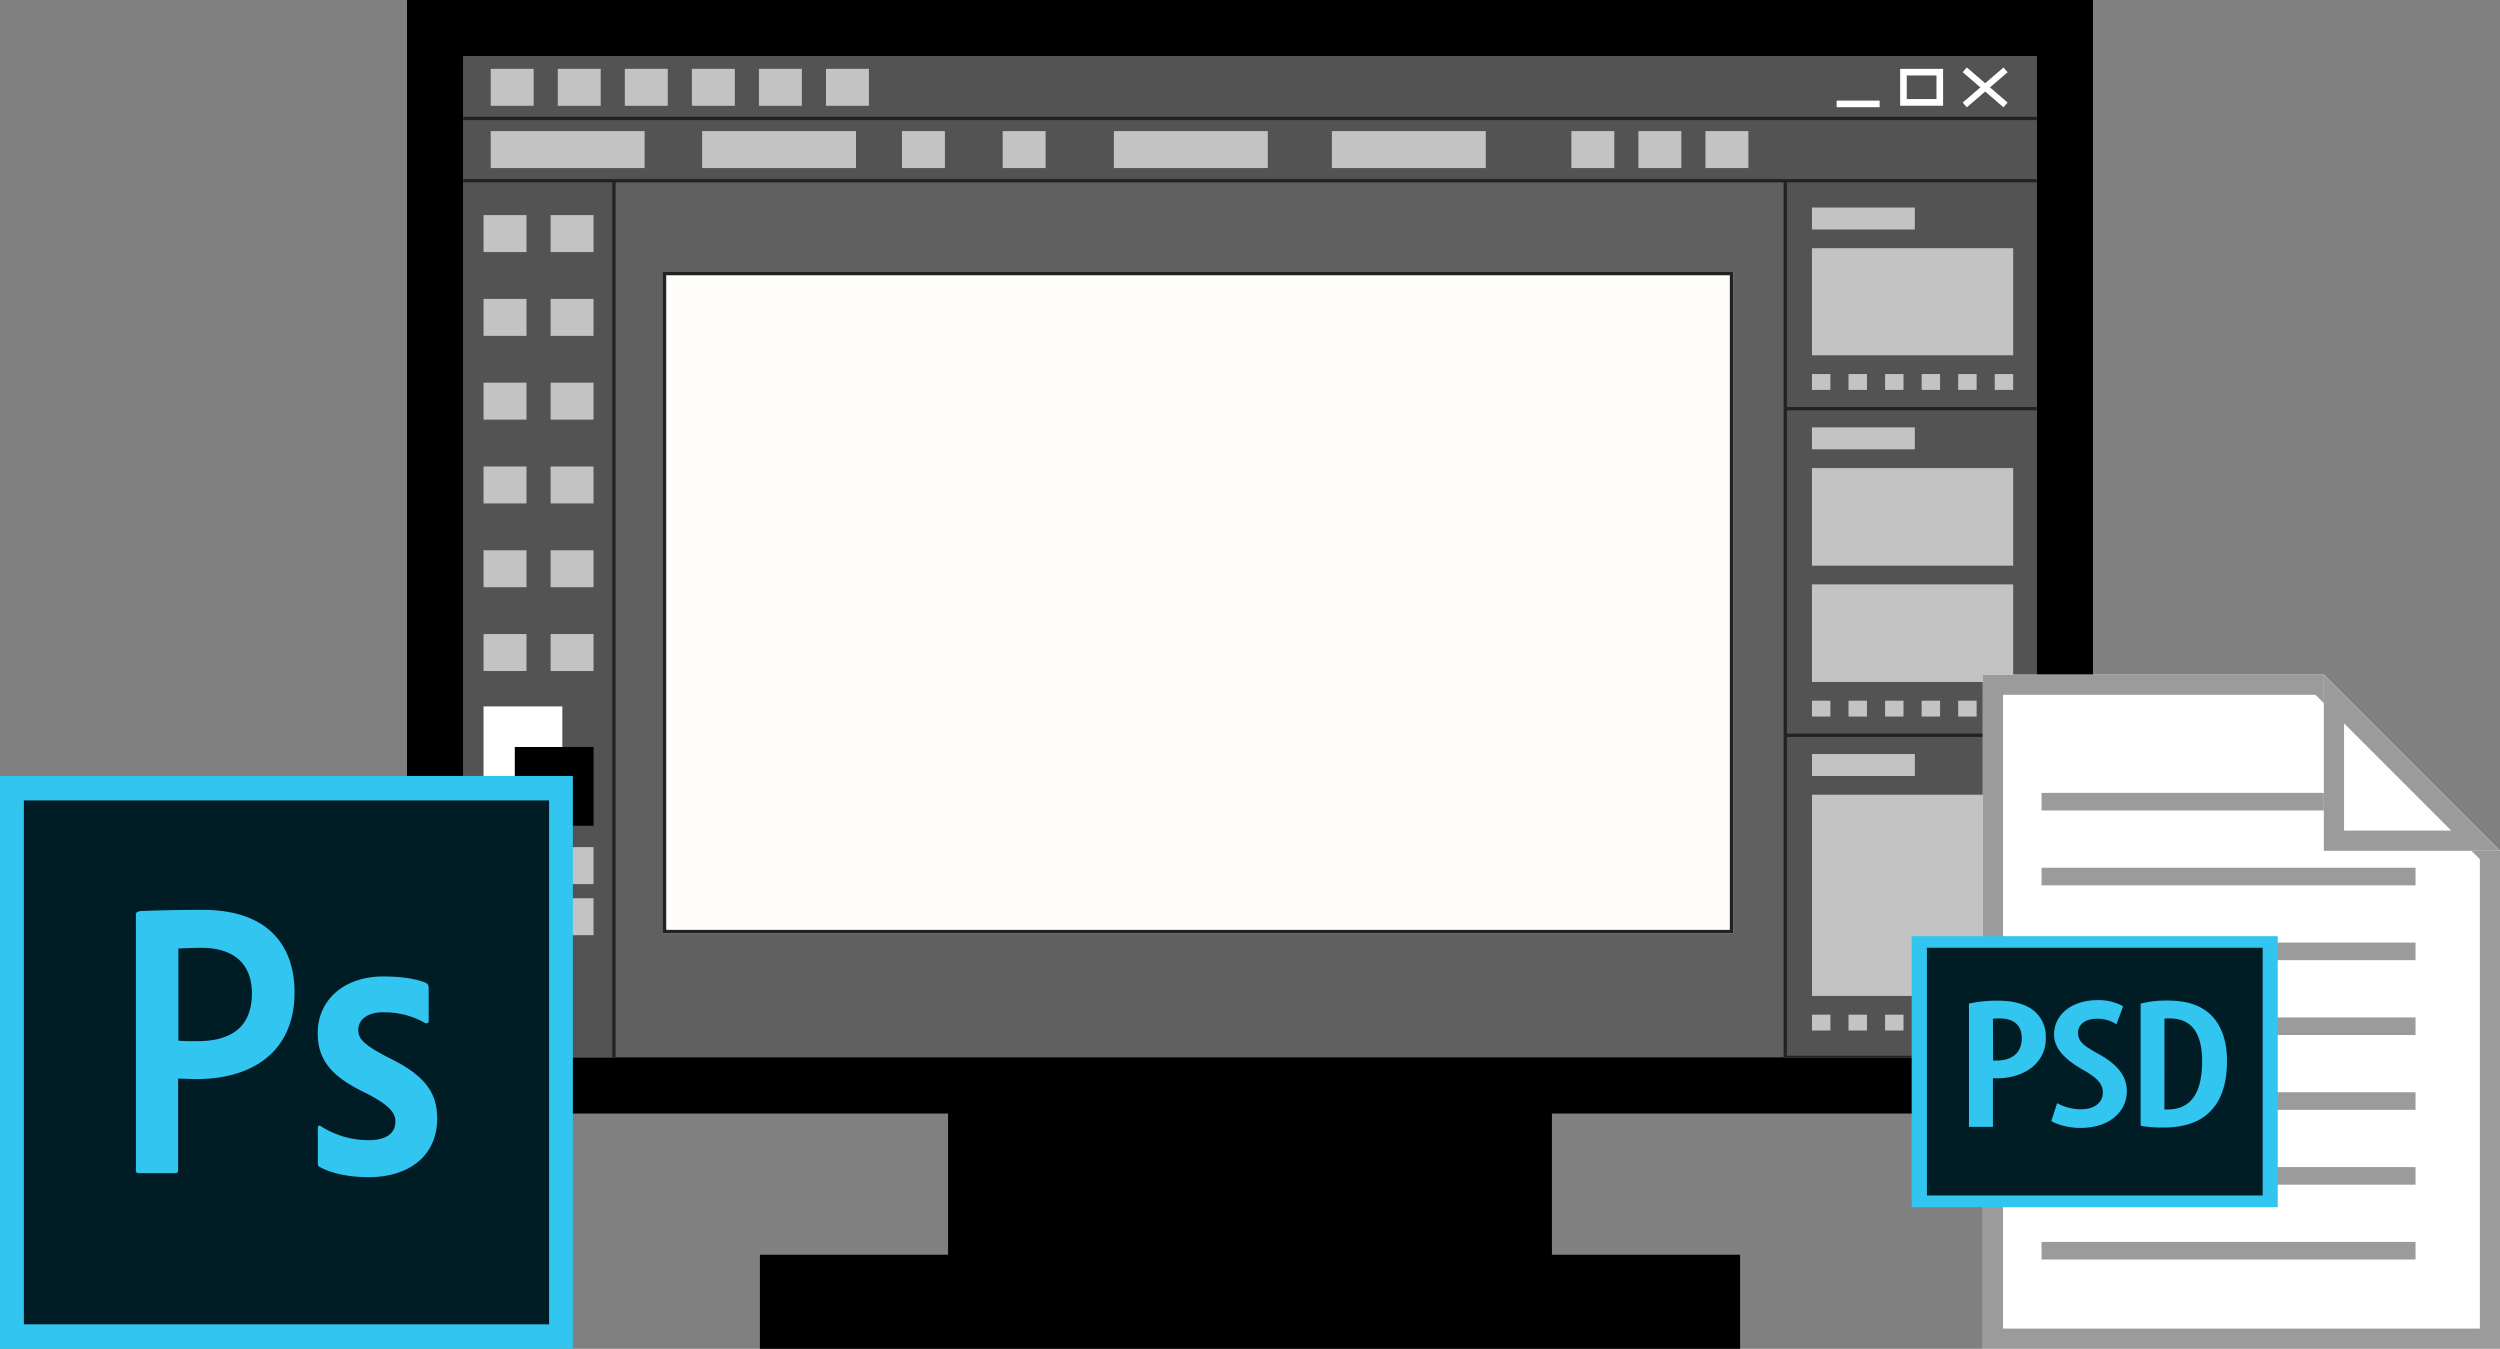 <svg xmlns="http://www.w3.org/2000/svg" xmlns:xlink="http://www.w3.org/1999/xlink" viewBox="0 0 756.85 408.34"><rect x="0" y="0" width="756.85" height="408.34" fill="#808080" stroke="none"/><defs><style>.cls-1{fill:none;}.cls-2{fill-rule:evenodd;}.cls-3{fill:#606060;}.cls-4{clip-path:url(#clip-path);}.cls-5{fill:#fffdfa;}.cls-6{fill:#222221;}.cls-7{fill:#535353;}.cls-8{fill:#c3c3c3;}.cls-9{fill:#fff;}.cls-10{fill:#9c9b9b;}.cls-11{fill:#31c5f0;}.cls-12{fill:#001d26;}</style><clipPath id="clip-path"><rect class="cls-1" x="140.22" y="17.01" width="476.4" height="303.1"/></clipPath></defs><g id="Calque_2" data-name="Calque 2"><g id="Calque_1-2" data-name="Calque 1"><polygon class="cls-2" points="633.63 337.12 633.63 0 123.22 0 123.22 337.12 287.02 337.12 287.02 379.85 230.05 379.85 230.05 408.34 526.8 408.34 526.8 379.85 469.83 379.85 469.83 337.12 633.63 337.12"/><rect class="cls-3" x="140.22" y="17.01" width="476.4" height="303.1"/><g class="cls-4"><rect class="cls-5" x="200.72" y="82.34" width="323.97" height="200.17"/><path class="cls-6" d="M523.69,83.34V281.51h-322V83.34h322m1-1h-324V282.51h324V82.34Z"/><rect class="cls-7" x="139.83" y="35.86" width="477.18" height="18.85"/><rect class="cls-7" x="139.83" y="17.01" width="477.18" height="18.85"/><rect class="cls-8" x="148.56" y="20.84" width="13" height="11.19"/><rect class="cls-8" x="148.56" y="39.69" width="46.59" height="11.19"/><rect class="cls-8" x="212.56" y="39.69" width="46.59" height="11.19"/><rect class="cls-8" x="337.22" y="39.69" width="46.59" height="11.19"/><rect class="cls-8" x="403.22" y="39.69" width="46.59" height="11.19"/><rect class="cls-8" x="168.86" y="20.84" width="13" height="11.19"/><rect class="cls-8" x="189.16" y="20.84" width="13" height="11.19"/><rect class="cls-8" x="209.46" y="20.84" width="13" height="11.19"/><rect class="cls-8" x="229.76" y="20.84" width="13" height="11.19"/><rect class="cls-8" x="250.06" y="20.84" width="13" height="11.19"/><rect class="cls-8" x="475.71" y="39.69" width="13" height="11.19"/><rect class="cls-8" x="496.01" y="39.69" width="13" height="11.19"/><rect class="cls-8" x="516.31" y="39.69" width="13" height="11.19"/><rect class="cls-8" x="273.06" y="39.69" width="13" height="11.19"/><rect class="cls-8" x="303.55" y="39.69" width="13" height="11.19"/><path class="cls-9" d="M586.25,22.84V30h-9V22.84h9m2-2h-13V32h13V20.84Z"/><rect class="cls-9" x="600.02" y="18.29" width="1.9" height="16.29" transform="translate(188.82 464.61) rotate(-49.27)"/><rect class="cls-9" x="592.82" y="25.48" width="16.29" height="1.9" transform="translate(128.14 398.31) rotate(-40.7)"/><rect class="cls-9" x="556.03" y="30.46" width="13" height="2"/><rect class="cls-6" x="139.83" y="35.36" width="477.18" height="1"/><rect class="cls-7" x="140.22" y="54.71" width="45.64" height="265.4"/><rect class="cls-6" x="185.36" y="54.71" width="1" height="265.4"/><rect class="cls-8" x="146.39" y="65.12" width="13" height="11.19"/><rect class="cls-8" x="166.69" y="65.12" width="13" height="11.19"/><rect class="cls-8" x="146.39" y="90.49" width="13" height="11.19"/><rect class="cls-8" x="166.69" y="90.49" width="13" height="11.19"/><rect class="cls-8" x="146.39" y="115.85" width="13" height="11.19"/><rect class="cls-8" x="166.69" y="115.85" width="13" height="11.19"/><rect class="cls-8" x="146.39" y="141.22" width="13" height="11.19"/><rect class="cls-8" x="166.69" y="141.22" width="13" height="11.19"/><rect class="cls-8" x="146.39" y="166.59" width="13" height="11.19"/><rect class="cls-8" x="166.69" y="166.59" width="13" height="11.19"/><rect class="cls-8" x="146.39" y="191.95" width="13" height="11.19"/><rect class="cls-8" x="166.69" y="191.95" width="13" height="11.19"/><rect class="cls-8" x="146.39" y="256.46" width="13" height="11.19"/><rect class="cls-8" x="166.69" y="256.46" width="13" height="11.19"/><rect class="cls-8" x="146.39" y="271.93" width="13" height="11.19"/><rect class="cls-8" x="166.69" y="271.93" width="13" height="11.19"/><rect class="cls-9" x="146.39" y="213.86" width="23.85" height="23.85"/><rect x="155.85" y="226.14" width="23.85" height="23.85"/><rect class="cls-7" x="540.47" y="54.71" width="76.54" height="265.4"/><rect class="cls-6" x="540.48" y="319.61" width="76.54" height="1"/><rect class="cls-8" x="548.55" y="75.14" width="60.92" height="32.42"/><rect class="cls-8" x="548.55" y="62.83" width="31.14" height="6.65"/><rect class="cls-8" x="548.56" y="240.59" width="60.92" height="60.92"/><rect class="cls-8" x="548.56" y="228.27" width="31.14" height="6.65"/><rect class="cls-8" x="548.55" y="141.7" width="60.92" height="29.55"/><rect class="cls-8" x="548.55" y="176.91" width="60.92" height="29.55"/><rect class="cls-8" x="548.55" y="129.38" width="31.14" height="6.65"/><rect class="cls-6" x="540.48" y="222.1" width="76.54" height="1"/><rect class="cls-6" x="540.48" y="123.21" width="76.54" height="1"/><rect class="cls-8" x="548.55" y="113.24" width="5.58" height="4.8"/><rect class="cls-8" x="559.62" y="113.24" width="5.58" height="4.8"/><rect class="cls-8" x="570.69" y="113.24" width="5.58" height="4.8"/><rect class="cls-8" x="581.76" y="113.24" width="5.58" height="4.8"/><rect class="cls-8" x="592.82" y="113.24" width="5.58" height="4.8"/><rect class="cls-8" x="603.89" y="113.24" width="5.58" height="4.8"/><rect class="cls-8" x="548.55" y="212.13" width="5.58" height="4.8"/><rect class="cls-8" x="559.62" y="212.13" width="5.58" height="4.8"/><rect class="cls-8" x="570.69" y="212.13" width="5.58" height="4.8"/><rect class="cls-8" x="581.76" y="212.13" width="5.58" height="4.8"/><rect class="cls-8" x="592.82" y="212.13" width="5.58" height="4.8"/><rect class="cls-8" x="603.89" y="212.13" width="5.58" height="4.8"/><rect class="cls-8" x="548.56" y="307.18" width="5.58" height="4.8"/><rect class="cls-8" x="559.62" y="307.18" width="5.58" height="4.8"/><rect class="cls-8" x="570.69" y="307.18" width="5.58" height="4.8"/><rect class="cls-8" x="581.76" y="307.18" width="5.58" height="4.8"/><rect class="cls-8" x="592.83" y="307.18" width="5.58" height="4.8"/><rect class="cls-8" x="603.9" y="307.18" width="5.58" height="4.8"/><rect class="cls-6" x="139.83" y="54.21" width="477.18" height="1"/><rect class="cls-6" x="539.97" y="54.71" width="1" height="265.4"/></g><polygon class="cls-9" points="703.52 204.24 600.28 204.24 600.28 408.34 756.85 408.34 756.85 257.57 703.52 204.24"/><path class="cls-10" d="M701,210.35l49.75,49.75V402.22H606.4V210.35H701m2.53-6.11H600.28v204.1H756.85V257.57l-53.33-53.33Z"/><rect class="cls-10" x="618.06" y="240.03" width="113.22" height="5.33"/><rect class="cls-10" x="618.06" y="262.7" width="113.22" height="5.33"/><rect class="cls-10" x="618.06" y="285.36" width="113.22" height="5.32"/><rect class="cls-10" x="618.06" y="308.02" width="113.22" height="5.32"/><rect class="cls-10" x="618.06" y="330.67" width="113.22" height="5.32"/><rect class="cls-10" x="618.06" y="353.33" width="113.22" height="5.32"/><rect class="cls-10" x="618.06" y="375.98" width="113.22" height="5.32"/><polygon class="cls-9" points="703.52 204.24 703.52 257.57 756.85 257.57 703.52 204.24"/><path class="cls-10" d="M709.64,219l32.45,32.45H709.64V219m-6.12-14.76v53.33h53.33l-53.33-53.33Z"/><rect class="cls-11" x="578.74" y="283.42" width="110.83" height="82.04"/><path class="cls-12" d="M583.36,286.92H685v75H583.36Z"/><path class="cls-11" d="M597.08,304.64a38.46,38.46,0,0,1,7.65-.7c4.24,0,7.8.81,10.19,2.68a9,9,0,0,1,3.42,7.43,9.84,9.84,0,0,1-2.81,7.38c-2.53,2.67-6.76,4-10.87,4-.88,0-1.57,0-2.32-.06v14.76h-5.26Zm5.26,17.27a10.64,10.64,0,0,0,2,.16c5.2,0,8.68-2.67,8.68-7.75,0-3.69-2-7-7.79-7a13.65,13.65,0,0,0-2.94.27Z"/><path class="cls-11" d="M603.34,341.14h-7.26V303.82l.8-.16a39.51,39.51,0,0,1,7.85-.72c4.72,0,8.35,1,10.8,2.89a10,10,0,0,1,3.81,8.22,10.87,10.87,0,0,1-3.09,8.08c-2.55,2.69-6.89,4.31-11.59,4.31h-1.32Zm-5.26-2h3.26V324.31l1.07.08c.72.05,1.36.05,2.25.05,4.16,0,8-1.38,10.15-3.7a8.86,8.86,0,0,0,2.53-6.69,8,8,0,0,0-3-6.64c-2.1-1.64-5.32-2.47-9.58-2.47a39.06,39.06,0,0,0-6.65.53Zm6.31-16.07a11.6,11.6,0,0,1-2.22-.18l-.83-.14v-16l.77-.18a14.62,14.62,0,0,1,3.17-.3c5.5,0,8.79,3,8.79,8C614.07,319.71,610.36,323.07,604.39,323.07Zm-1-2c.29,0,.63,0,1,0,4.88,0,7.68-2.46,7.68-6.75,0-2.74-1.18-6-6.79-6a16,16,0,0,0-1.94.11Z"/><path class="cls-11" d="M623.32,335.38a16.46,16.46,0,0,0,6.63,1.45c4.79,0,7.66-2.46,7.66-6.1,0-3.31-2.46-5.35-6.08-7.48s-8.69-5.35-8.69-10c0-5.46,4.86-9.47,12.17-9.47a14.62,14.62,0,0,1,6.5,1.34l-1.3,3.53a11.66,11.66,0,0,0-5.47-1.23c-4.51,0-6.63,2.67-6.63,5.13,0,3.58,2.39,5,6.77,7.43,5.53,3,8,6.37,8,10.38,0,6.2-5.6,10.1-12.92,10.1a19,19,0,0,1-7.79-1.55Z"/><path class="cls-11" d="M630,341.46a19.73,19.73,0,0,1-8.29-1.68l-.7-.41,1.78-5.41,1,.53a15.42,15.42,0,0,0,6.17,1.34c4.11,0,6.66-2,6.66-5.1,0-2.78-2.05-4.53-5.59-6.62-6.17-3.37-9.18-6.93-9.18-10.86,0-6.16,5.42-10.47,13.17-10.47a15.47,15.47,0,0,1,7,1.48l.72.42-2,5.41-1-.57a10.45,10.45,0,0,0-5-1.1c-3.87,0-5.63,2.14-5.63,4.13,0,2.93,1.8,4.06,6.26,6.56,5.8,3.2,8.5,6.77,8.5,11.25C643.87,336.89,638.15,341.46,630,341.46Zm-6.56-3.08a20.68,20.68,0,0,0,6.56,1.08c7,0,11.92-3.74,11.92-9.1,0-3.67-2.37-6.69-7.48-9.5-4.39-2.47-7.28-4.1-7.28-8.31,0-3.05,2.62-6.13,7.63-6.13a13.57,13.57,0,0,1,4.9.87l.61-1.65a15.41,15.41,0,0,0-5.24-.86c-6.57,0-11.17,3.48-11.17,8.47,0,3.14,2.67,6.12,8.17,9.12,3.21,1.89,6.6,4.24,6.6,8.36,0,4.31-3.4,7.1-8.66,7.1a18.39,18.39,0,0,1-6-1.09Z"/><path class="cls-11" d="M649,304.64a31.71,31.71,0,0,1,7.11-.7c4.86,0,8.28,1,10.8,2.73,3.56,2.41,6.23,7.06,6.23,14.6,0,8.23-2.6,12.72-5.54,15.18-3,2.68-7.38,3.9-12.72,3.9A38,38,0,0,1,649,340Zm5.27,32.13a13.69,13.69,0,0,0,2,.11c5.81,0,11.42-3.26,11.42-15.51,0-9.09-3.56-14.06-10.94-14.06a11.85,11.85,0,0,0-2.46.22Z"/><path class="cls-11" d="M654.9,341.35a38.93,38.93,0,0,1-6-.38l-.84-.15v-37l.78-.18a32.46,32.46,0,0,1,7.33-.73c4.85,0,8.57.95,11.38,2.91,3,2,6.65,6.39,6.65,15.42,0,7.31-2,12.68-5.9,16C665.18,340,660.68,341.35,654.9,341.35ZM650,339.11a42,42,0,0,0,4.88.24c5.27,0,9.33-1.22,12.05-3.65,3.46-2.89,5.21-7.74,5.21-14.43,0-8.15-3.15-12-5.79-13.77-2.46-1.72-5.81-2.56-10.24-2.56a32.3,32.3,0,0,0-6.11.51Zm6.25-1.23a14.67,14.67,0,0,1-2.12-.12l-.86-.12V306.73l.77-.18a12.68,12.68,0,0,1,2.69-.24c5.45,0,11.94,2.62,11.94,15.06C668.69,335,661.93,337.88,656.27,337.88Zm-1-2c.37,0,.71,0,1,0,6.91,0,10.42-4.88,10.42-14.51,0-8.79-3.25-13.06-9.94-13.06-.54,0-1,0-1.46.07Z"/><rect class="cls-11" y="234.91" width="173.43" height="173.43"/><path class="cls-12" d="M7.23,242.32h159V400.93H7.23Z"/><path class="cls-11" d="M116.12,306.45c-5.71,0-7.66,2.89-7.66,5.28,0,2.6,1.3,4.4,9,8.38,11.35,5.49,14.89,10.77,14.89,18.5,0,11.56-8.82,17.77-20.74,17.77-6.29,0-11.71-1.3-14.81-3.1-.51-.22-.58-.58-.58-1.16V341.5c0-.72.36-.94.87-.58a26.82,26.82,0,0,0,14.52,4.26c5.71,0,8.09-2.38,8.09-5.63,0-2.6-1.66-4.92-9-8.67C100.44,326,96.18,321,96.18,312.67c0-9.33,7.3-17.06,19.94-17.06,6.22,0,10.55.94,12.94,2a1.58,1.58,0,0,1,.72,1.44V309c0,.58-.36.94-1.08.72a24.46,24.46,0,0,0-12.58-3.25ZM54,315.05c1.66.15,3,.15,5.85.15,8.46,0,16.41-3,16.41-14.46,0-9.17-5.71-13.8-15.32-13.8-2.89,0-5.64.15-6.94.22v27.89ZM41.12,276.68c0-.51,1-.87,1.59-.87,4.62-.21,11.49-.36,18.64-.36,20,0,27.82,11,27.82,25,0,18.36-13.3,26.23-29.63,26.23-2.74,0-3.68-.14-5.63-.14v27.75c0,.58-.22.87-.87.87H42c-.57,0-.86-.22-.86-.87V276.68Z"/></g></g></svg>